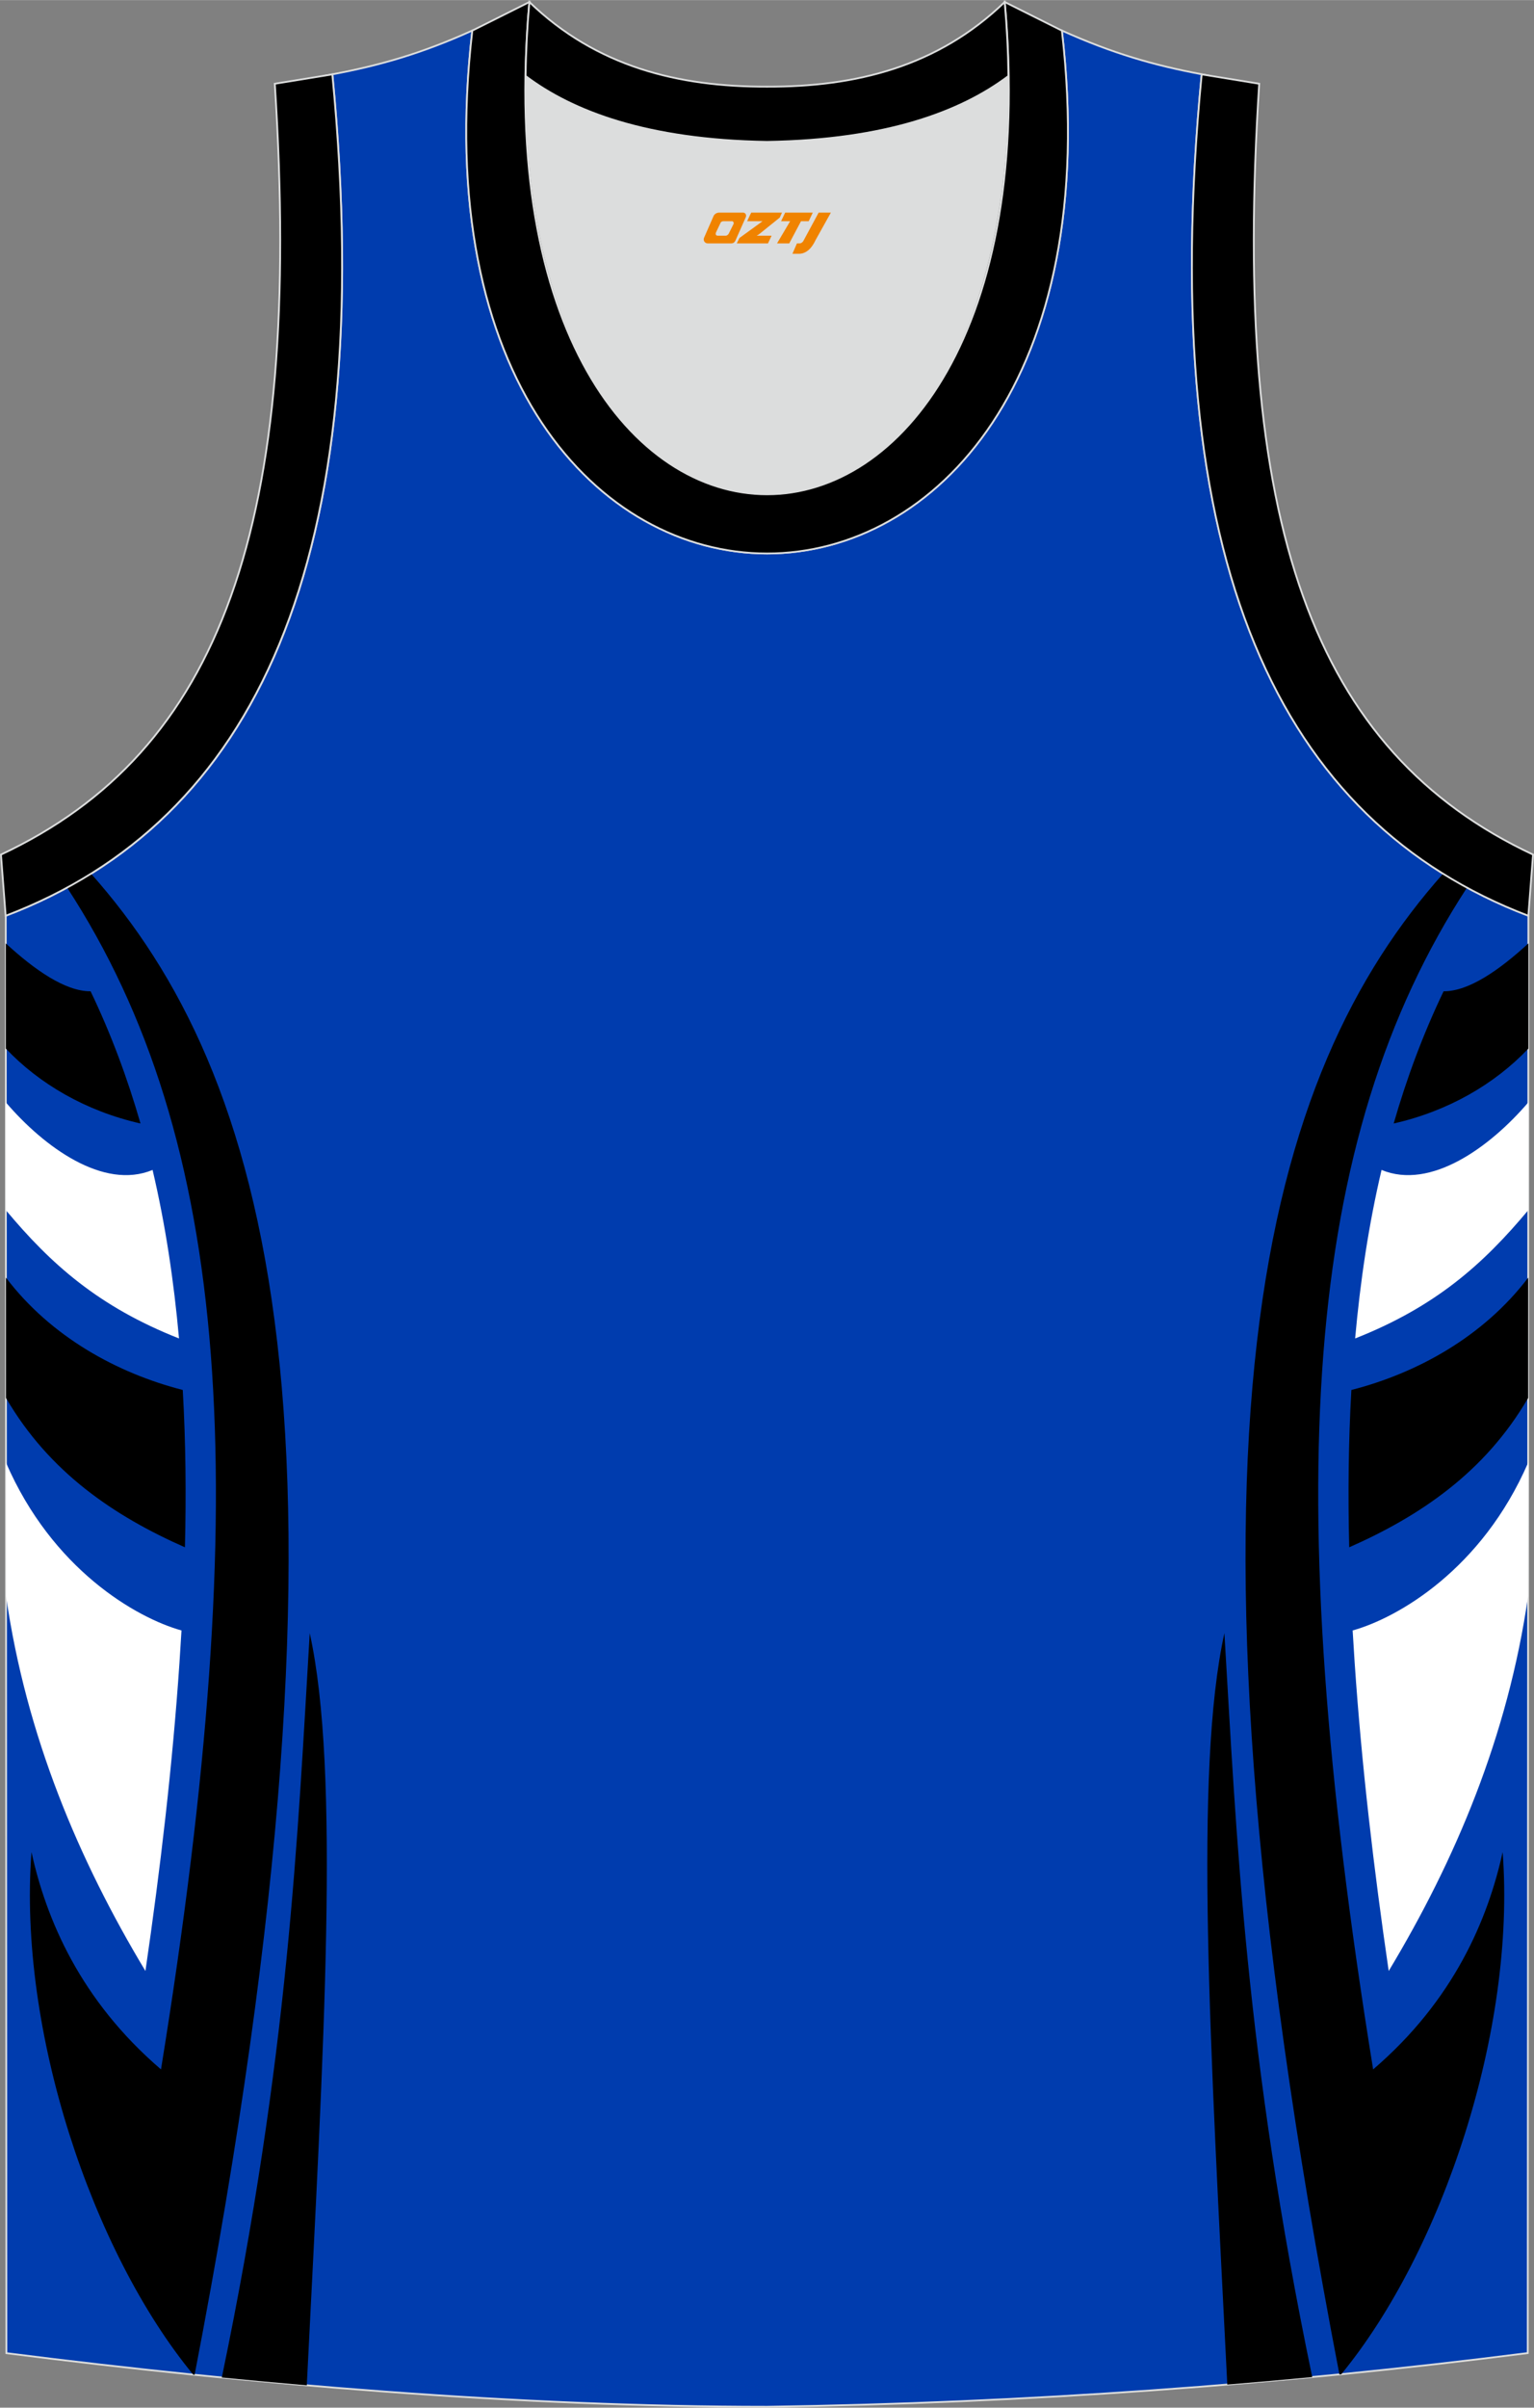 <?xml version="1.0" encoding="utf-8"?>
<!-- Generator: Adobe Illustrator 24.0.1, SVG Export Plug-In . SVG Version: 6.00 Build 0)  -->
<svg xmlns="http://www.w3.org/2000/svg" xmlns:xlink="http://www.w3.org/1999/xlink" version="1.1" id="图层_1" x="0px" y="0px" width="338.74px" height="531.5px" viewBox="0 0 339.01 531.88" enable-background="new 0 0 339.01 531.88" xml:space="preserve">
<rect x="0" y="0" width="339.01" height="531.88" fill="#808080" stroke="none"/>
<g>
	
		<path fill-rule="evenodd" clip-rule="evenodd" fill="#003CAE" stroke="#DCDDDD" stroke-width="0.4" stroke-miterlimit="22.926" d="   M169.49,531.68c0.02,0,0.03,0,0.05,0H169.49L169.49,531.68L169.49,531.68L169.49,531.68z M169.54,531.68   c57.38-0.83,113.33-4.88,168.09-11.86l0.14-317.55c-54.53-20.78-82.66-77.25-72.19-185.88h0.02c-10.65-2-19.74-4.62-30.93-9.66   c17.79,154.02-148.08,154.02-130.29,0c-11.19,5.05-20.29,7.67-30.94,9.67h0.02C83.93,125.04,55.81,181.5,1.27,202.29l0.14,317.55   C55.72,526.75,114.83,531.68,169.54,531.68z"/>
	<g>
		<g>
			<path fill-rule="evenodd" clip-rule="evenodd" d="M20.12,192.99c38.75,43.62,63.34,121.8,22.89,331.62l-0.31-0.03     C20.3,497.41,3.96,448.4,6.96,409.14c3.24,14.78,10.76,32.71,28.62,48.01C56.42,328.33,51,251.58,14.83,196.07     C16.63,195.09,18.4,194.07,20.12,192.99z"/>
			<path fill-rule="evenodd" clip-rule="evenodd" d="M68.45,360.77c-2.67,44.82-4.65,93.38-19.43,164.45     c6.24,0.61,12.5,1.19,18.78,1.73C71.6,451.36,75.19,391.38,68.45,360.77z"/>
			<path fill-rule="evenodd" clip-rule="evenodd" fill="#FFFFFF" d="M32.14,435.41c-14.71-24.46-26.33-51.82-30.8-82.8l-0.01-29.5     c10.2,23.54,28.73,34.26,38.78,37.07c-0.14,2.4-0.29,4.79-0.45,7.18C38.11,390.1,35.44,412.83,32.14,435.41z"/>
			<path fill-rule="evenodd" clip-rule="evenodd" d="M1.32,308.81c9.58,16.47,23.97,26.12,39.55,33     c0.29-11.59,0.18-23.21-0.48-34.76c-14.43-3.69-29.13-11.72-39.08-24.82L1.32,308.81z"/>
			<path fill-rule="evenodd" clip-rule="evenodd" fill="#FFFFFF" d="M1.29,243.51c8.47,9.91,21.59,19.43,32.43,14.93     c2.85,12.11,4.7,24.55,5.84,37.23c-17.81-7.02-28.33-16.45-38.26-28.34L1.29,243.51z"/>
			<path fill-rule="evenodd" clip-rule="evenodd" d="M1.28,208.39c6.34,5.83,13.16,10.63,18.74,10.58     c4.53,9.45,8.15,19.2,11.03,29.21c-12.04-2.72-22.37-8.74-29.76-16.55L1.28,208.39z"/>
		</g>
		<g>
			<path fill-rule="evenodd" clip-rule="evenodd" d="M318.92,192.99c-38.74,43.62-63.33,121.78-22.91,331.55l0.4-0.04     c22.37-27.2,38.66-76.14,35.67-115.36c-3.24,14.78-10.76,32.71-28.62,48.01c-20.84-128.83-15.42-205.58,20.75-261.09     C322.41,195.08,320.65,194.06,318.92,192.99z"/>
			<path fill-rule="evenodd" clip-rule="evenodd" d="M270.59,360.77c2.67,44.8,4.64,93.34,19.41,164.35     c-6.24,0.59-12.5,1.15-18.77,1.66C267.44,451.27,263.86,391.36,270.59,360.77z"/>
			<path fill-rule="evenodd" clip-rule="evenodd" fill="#FFFFFF" d="M306.9,435.41c14.71-24.46,26.33-51.82,30.8-82.8l0.01-29.5     c-10.2,23.54-28.73,34.26-38.78,37.07c0.14,2.4,0.29,4.79,0.45,7.18C300.93,390.1,303.6,412.83,306.9,435.41z"/>
			<path fill-rule="evenodd" clip-rule="evenodd" d="M337.72,308.81c-9.58,16.47-23.97,26.12-39.55,33     c-0.28-11.59-0.18-23.21,0.48-34.76c14.43-3.69,29.13-11.72,39.08-24.82L337.72,308.81z"/>
			<path fill-rule="evenodd" clip-rule="evenodd" fill="#FFFFFF" d="M337.75,243.51c-8.47,9.91-21.59,19.43-32.43,14.93     c-2.85,12.11-4.7,24.55-5.84,37.23c17.81-7.02,28.33-16.45,38.26-28.34L337.75,243.51z"/>
			<path fill-rule="evenodd" clip-rule="evenodd" d="M337.77,208.39c-6.34,5.83-13.16,10.63-18.74,10.58     c-4.53,9.45-8.15,19.2-11.03,29.21c12.04-2.72,22.37-8.74,29.76-16.55L337.77,208.39z"/>
		</g>
	</g>
	<path fill-rule="evenodd" clip-rule="evenodd" fill="#DCDDDD" d="M169.51,31.32c26.46-0.42,42.92-6.7,53.29-14.5   c0.02-0.06,0.03-0.12,0.05-0.17c1.15,124.08-107.83,124.08-106.68,0c0.02,0.06,0.03,0.12,0.05,0.18   C126.6,24.62,143.06,30.9,169.51,31.32z"/>
	<path fill-rule="evenodd" clip-rule="evenodd" stroke="#DCDDDD" stroke-width="0.4" stroke-miterlimit="22.926" d="M1.25,202.29   c54.53-20.78,82.66-77.25,72.19-185.88l-12.71,2.07c6.3,97.69-12.01,147.55-60.52,170.3L1.25,202.29z"/>
	<path fill-rule="evenodd" clip-rule="evenodd" stroke="#DCDDDD" stroke-width="0.4" stroke-miterlimit="22.926" d="M116.99,0.43   c-12.98,145,118.03,145,105.06,0l12.62,6.31c17.79,154.02-148.08,154.02-130.29,0L116.99,0.43z"/>
	<path fill-rule="evenodd" clip-rule="evenodd" stroke="#DCDDDD" stroke-width="0.4" stroke-miterlimit="22.926" d="M116.99,0.43   c14.82,14.3,32.93,18.75,52.52,18.7c19.61,0.05,37.7-4.4,52.52-18.7c0.5,5.62,0.77,11.02,0.82,16.2c-0.02,0.06-0.03,0.13-0.05,0.19   c-10.37,7.79-26.84,14.08-53.29,14.5c-26.46-0.42-42.92-6.7-53.29-14.5c-0.02-0.06-0.03-0.13-0.05-0.19   C116.22,11.45,116.49,6.06,116.99,0.43z"/>
	<path fill-rule="evenodd" clip-rule="evenodd" stroke="#DCDDDD" stroke-width="0.4" stroke-miterlimit="22.926" d="M337.76,202.29   c-54.53-20.78-82.66-77.25-72.19-185.88l12.71,2.07c-6.3,97.69,12.01,147.55,60.52,170.3L337.76,202.29z"/>
	
</g>
<g>
	<path fill="#F08300" d="M180.92,46.95l-3.4,6.3c-0.2,0.3-0.5,0.5-0.8,0.5h-0.6l-1,2.3h1.2c2,0.1,3.2-1.5,3.9-3L183.62,46.95h-2.5L180.92,46.95z"/>
	<polygon fill="#F08300" points="173.72,46.95 ,179.62,46.95 ,178.72,48.85 ,177.02,48.85 ,174.42,53.75 ,171.72,53.75 ,174.62,48.85 ,172.62,48.85 ,173.52,46.95"/>
	<polygon fill="#F08300" points="167.72,52.05 ,167.22,52.05 ,167.72,51.75 ,172.32,48.05 ,172.82,46.95 ,166.02,46.95 ,165.72,47.55 ,165.12,48.85 ,167.92,48.85 ,168.52,48.85 ,163.42,52.55    ,162.82,53.75 ,169.42,53.75 ,169.72,53.75 ,170.52,52.05"/>
	<path fill="#F08300" d="M164.22,46.95H158.92C158.42,46.95,157.92,47.25,157.72,47.65L155.62,52.45C155.32,53.05,155.72,53.75,156.42,53.75h5.2c0.4,0,0.7-0.2,0.9-0.6L164.82,47.95C165.02,47.45,164.72,46.95,164.22,46.95z M162.12,49.45L161.02,51.65C160.82,51.95,160.52,52.05,160.42,52.05l-1.8,0C158.42,52.05,158.02,51.95,158.22,51.35l1-2.1c0.1-0.3,0.4-0.4,0.7-0.4h1.9   C162.02,48.85,162.22,49.15,162.12,49.45z"/>
</g>
</svg>